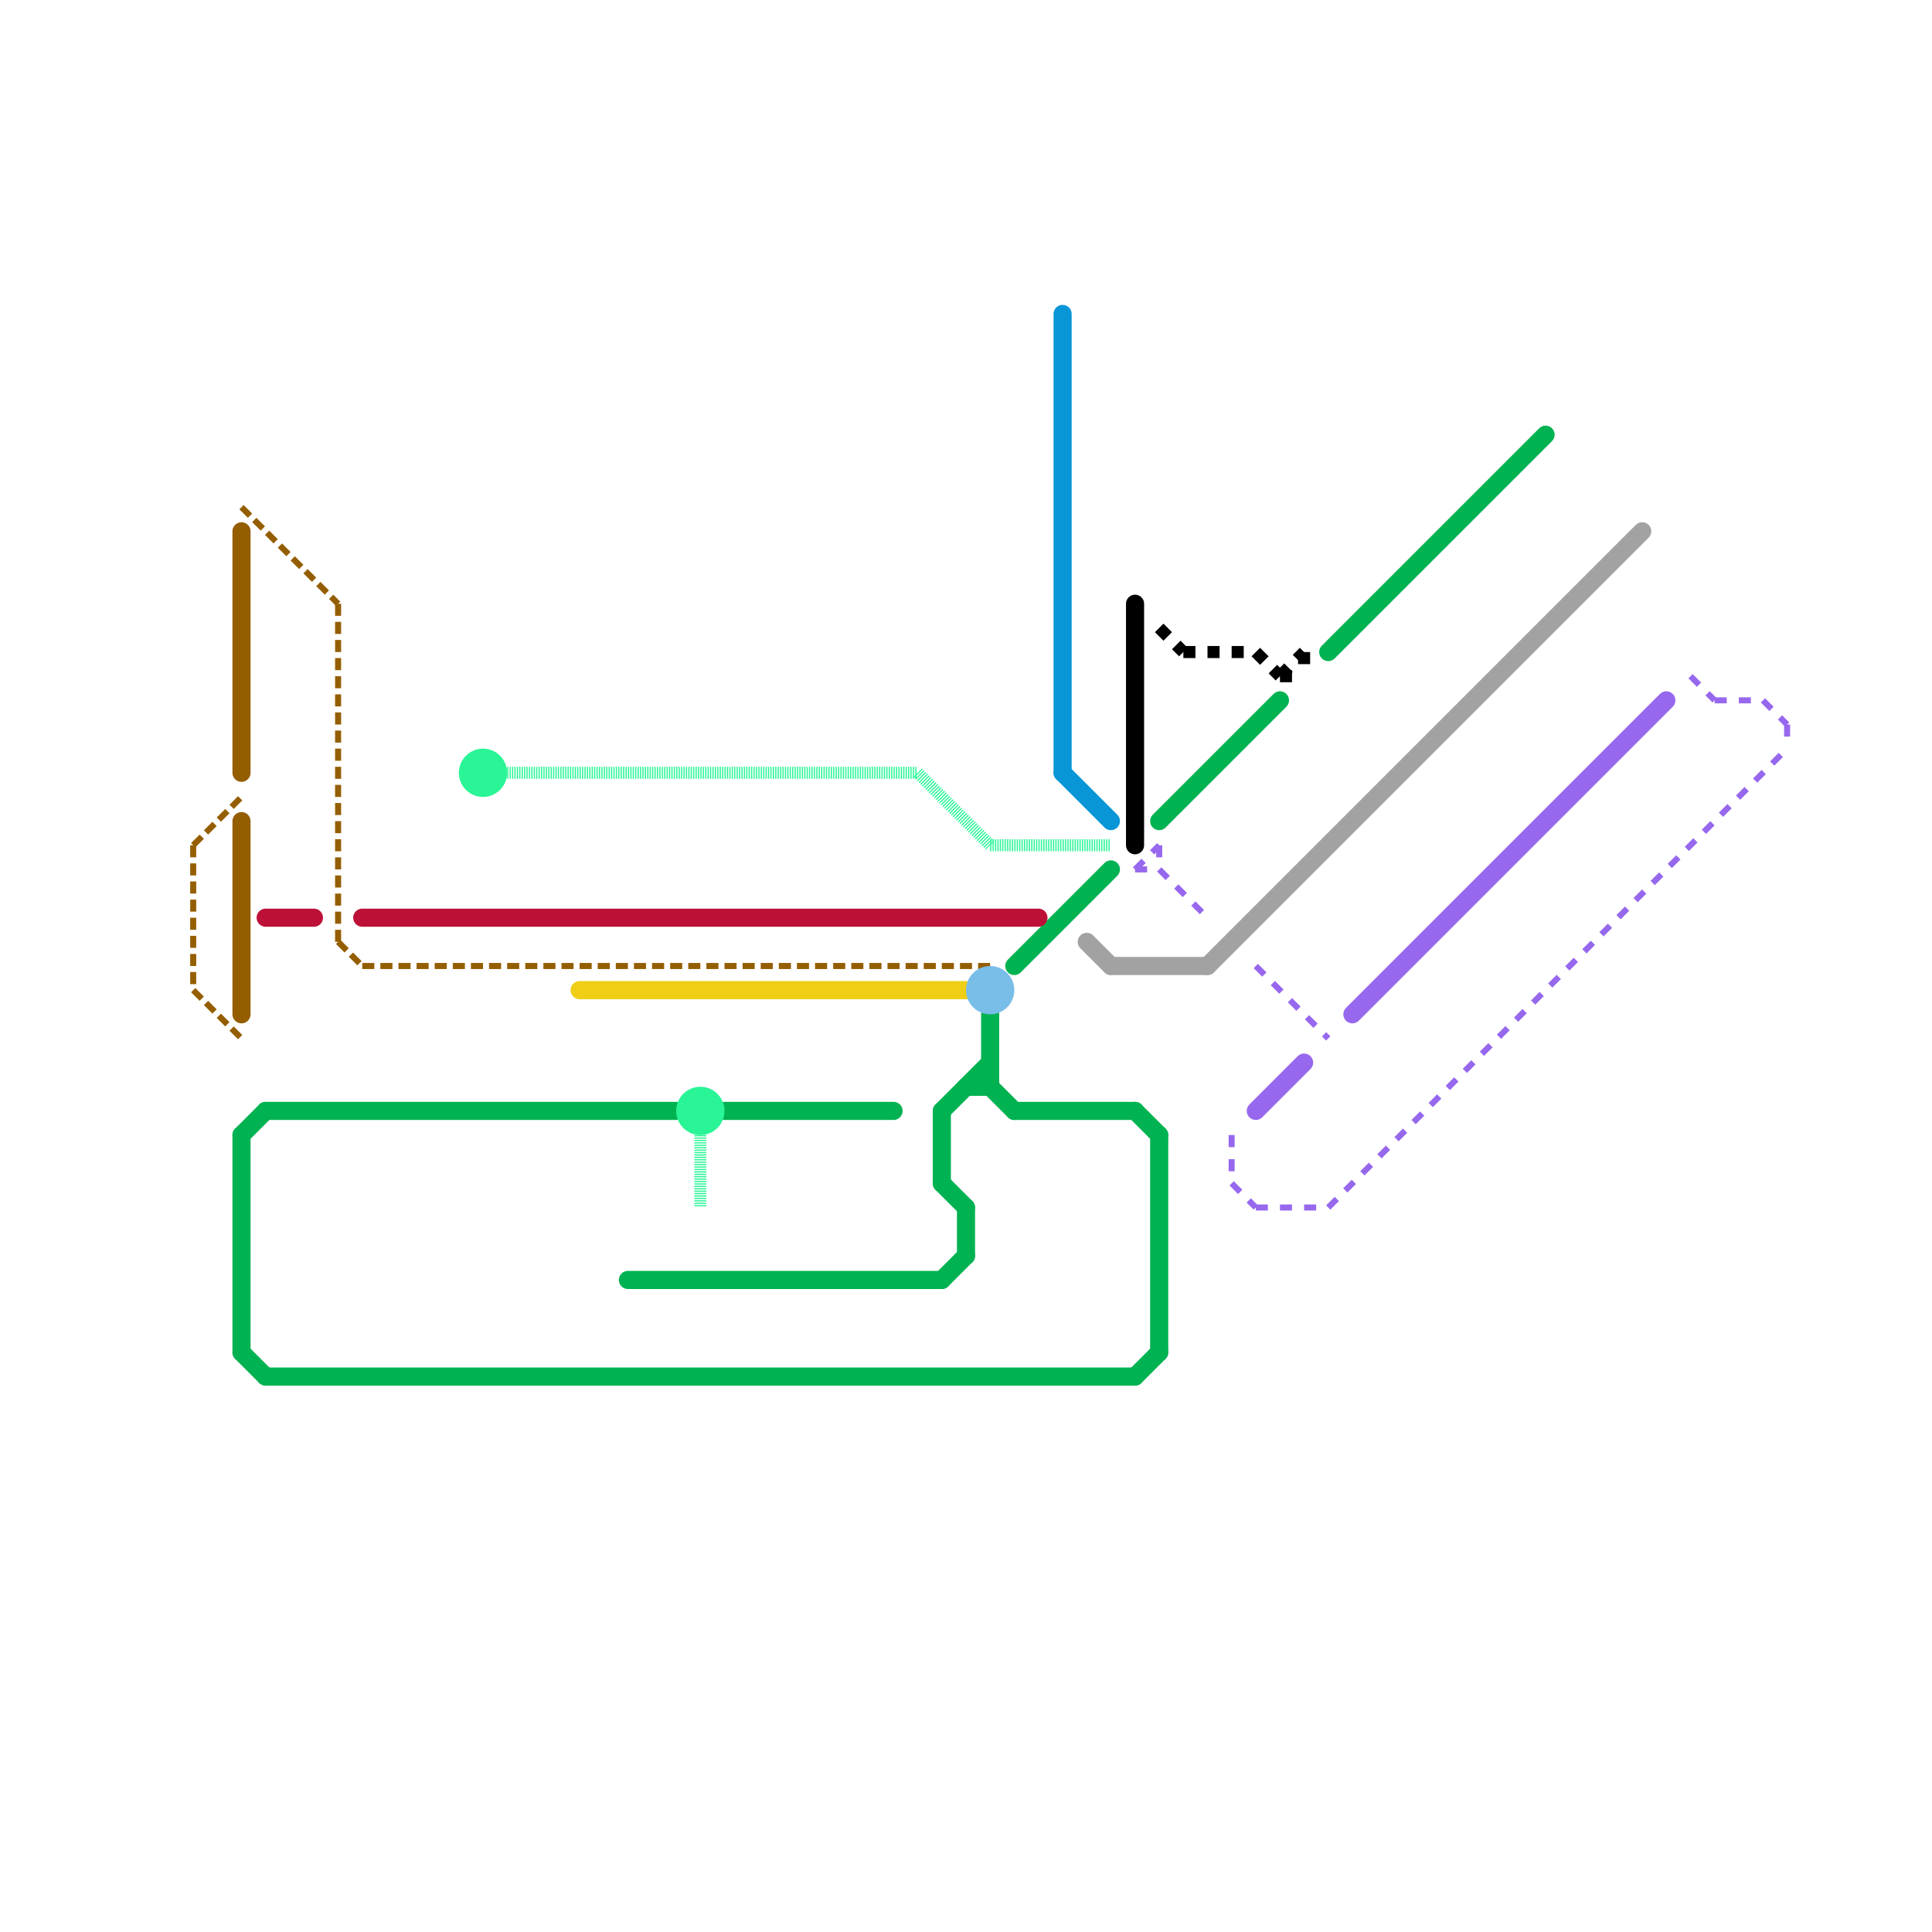 
<svg version="1.1" xmlns="http://www.w3.org/2000/svg" viewBox="0 0 80 80">
<style>text { font: 1px Helvetica; font-weight: 600; white-space: pre; dominant-baseline: central; } line { stroke-width: 0.75; fill: none; stroke-linecap: round; stroke-linejoin: round; } .c0 { stroke: #0896d7 } .c1 { stroke: #00b251 } .c2 { stroke: #f0ce15 } .c3 { stroke: #29f596 } .c4 { stroke: #9768ee } .c5 { stroke: #bd1038 } .c6 { stroke: #945e00 } .c7 { stroke: #a2a2a2 } .c8 { stroke: #79bde9 } .c9 { stroke: #000000 } .w3 { stroke-width: .5; }.w4 { stroke-width: .25; }.w2 { stroke-width: .75; }.l2 { stroke-dasharray: .5 .5; stroke-linecap: butt; }.l3 { stroke-dasharray: .5 .25; stroke-linecap: butt; }.l4 { stroke-dasharray: .05 .05; stroke-linecap: butt; }</style><defs><g id="wm-xf"><circle r="1.2" fill="#000"/><circle r="0.9" fill="#fff"/><circle r="0.6" fill="#000"/><circle r="0.3" fill="#fff"/></g><g id="wm"><circle r="0.6" fill="#000"/><circle r="0.3" fill="#fff"/></g></defs><line class="c0 " x1="44" y1="13" x2="44" y2="32"/><line class="c0 " x1="44" y1="32" x2="46" y2="34"/><line class="c1 " x1="30" y1="46" x2="37" y2="46"/><line class="c1 " x1="47" y1="46" x2="48" y2="47"/><line class="c1 " x1="39" y1="46" x2="39" y2="49"/><line class="c1 " x1="41" y1="42" x2="41" y2="45"/><line class="c1 " x1="40" y1="45" x2="41" y2="45"/><line class="c1 " x1="26" y1="53" x2="39" y2="53"/><line class="c1 " x1="10" y1="47" x2="11" y2="46"/><line class="c1 " x1="42" y1="46" x2="47" y2="46"/><line class="c1 " x1="48" y1="34" x2="53" y2="29"/><line class="c1 " x1="11" y1="46" x2="28" y2="46"/><line class="c1 " x1="11" y1="57" x2="47" y2="57"/><line class="c1 " x1="42" y1="40" x2="46" y2="36"/><line class="c1 " x1="10" y1="47" x2="10" y2="56"/><line class="c1 " x1="48" y1="47" x2="48" y2="56"/><line class="c1 " x1="47" y1="57" x2="48" y2="56"/><line class="c1 " x1="39" y1="49" x2="40" y2="50"/><line class="c1 " x1="39" y1="46" x2="41" y2="44"/><line class="c1 " x1="41" y1="45" x2="42" y2="46"/><line class="c1 " x1="40" y1="50" x2="40" y2="52"/><line class="c1 " x1="55" y1="27" x2="64" y2="18"/><line class="c1 " x1="39" y1="53" x2="40" y2="52"/><line class="c1 " x1="10" y1="56" x2="11" y2="57"/><line class="c2 " x1="24" y1="41" x2="40" y2="41"/><circle cx="20" cy="32" r="1" fill="#29f596" /><line class="c3 w3 l4" x1="41" y1="35" x2="46" y2="35"/><line class="c3 w3 l4" x1="21" y1="32" x2="38" y2="32"/><line class="c3 w3 l4" x1="38" y1="32" x2="41" y2="35"/><line class="c3 w3 l4" x1="29" y1="47" x2="29" y2="50"/><circle cx="29" cy="46" r="1" fill="#29f596" /><line class="c4 " x1="52" y1="46" x2="54" y2="44"/><line class="c4 " x1="56" y1="42" x2="69" y2="29"/><line class="c4 w4 l2" x1="73" y1="29" x2="74" y2="30"/><line class="c4 w4 l2" x1="48" y1="35" x2="48" y2="36"/><line class="c4 w4 l2" x1="51" y1="49" x2="52" y2="50"/><line class="c4 w4 l2" x1="70" y1="28" x2="71" y2="29"/><line class="c4 w4 l2" x1="51" y1="47" x2="51" y2="49"/><line class="c4 w4 l2" x1="52" y1="50" x2="55" y2="50"/><line class="c4 w4 l2" x1="55" y1="50" x2="74" y2="31"/><line class="c4 w4 l2" x1="47" y1="36" x2="48" y2="36"/><line class="c4 w4 l2" x1="52" y1="40" x2="55" y2="43"/><line class="c4 w4 l2" x1="47" y1="36" x2="48" y2="35"/><line class="c4 w4 l2" x1="48" y1="36" x2="50" y2="38"/><line class="c4 w4 l2" x1="71" y1="29" x2="73" y2="29"/><line class="c4 w4 l2" x1="74" y1="30" x2="74" y2="31"/><line class="c5 " x1="15" y1="38" x2="43" y2="38"/><line class="c5 " x1="11" y1="38" x2="13" y2="38"/><line class="c6 " x1="10" y1="34" x2="10" y2="42"/><line class="c6 " x1="10" y1="22" x2="10" y2="32"/><line class="c6 w4 l3" x1="8" y1="35" x2="8" y2="41"/><line class="c6 w4 l3" x1="8" y1="35" x2="10" y2="33"/><line class="c6 w4 l3" x1="14" y1="25" x2="14" y2="39"/><line class="c6 w4 l3" x1="14" y1="39" x2="15" y2="40"/><line class="c6 w4 l3" x1="15" y1="40" x2="41" y2="40"/><line class="c6 w4 l3" x1="10" y1="21" x2="14" y2="25"/><line class="c6 w4 l3" x1="8" y1="41" x2="10" y2="43"/><line class="c7 " x1="50" y1="40" x2="68" y2="22"/><line class="c7 " x1="45" y1="39" x2="46" y2="40"/><line class="c7 " x1="46" y1="40" x2="50" y2="40"/><circle cx="41" cy="41" r="1" fill="#79bde9" /><line class="c9 " x1="47" y1="25" x2="47" y2="35"/><line class="c9 w3 l2" x1="52" y1="27" x2="53" y2="28"/><line class="c9 w3 l2" x1="49" y1="27" x2="52" y2="27"/><line class="c9 w3 l2" x1="54" y1="27" x2="54" y2="28"/><line class="c9 w3 l2" x1="53" y1="28" x2="54" y2="27"/><line class="c9 w3 l2" x1="48" y1="26" x2="49" y2="27"/><line class="c9 w3 l2" x1="53" y1="28" x2="54" y2="28"/>
</svg>
